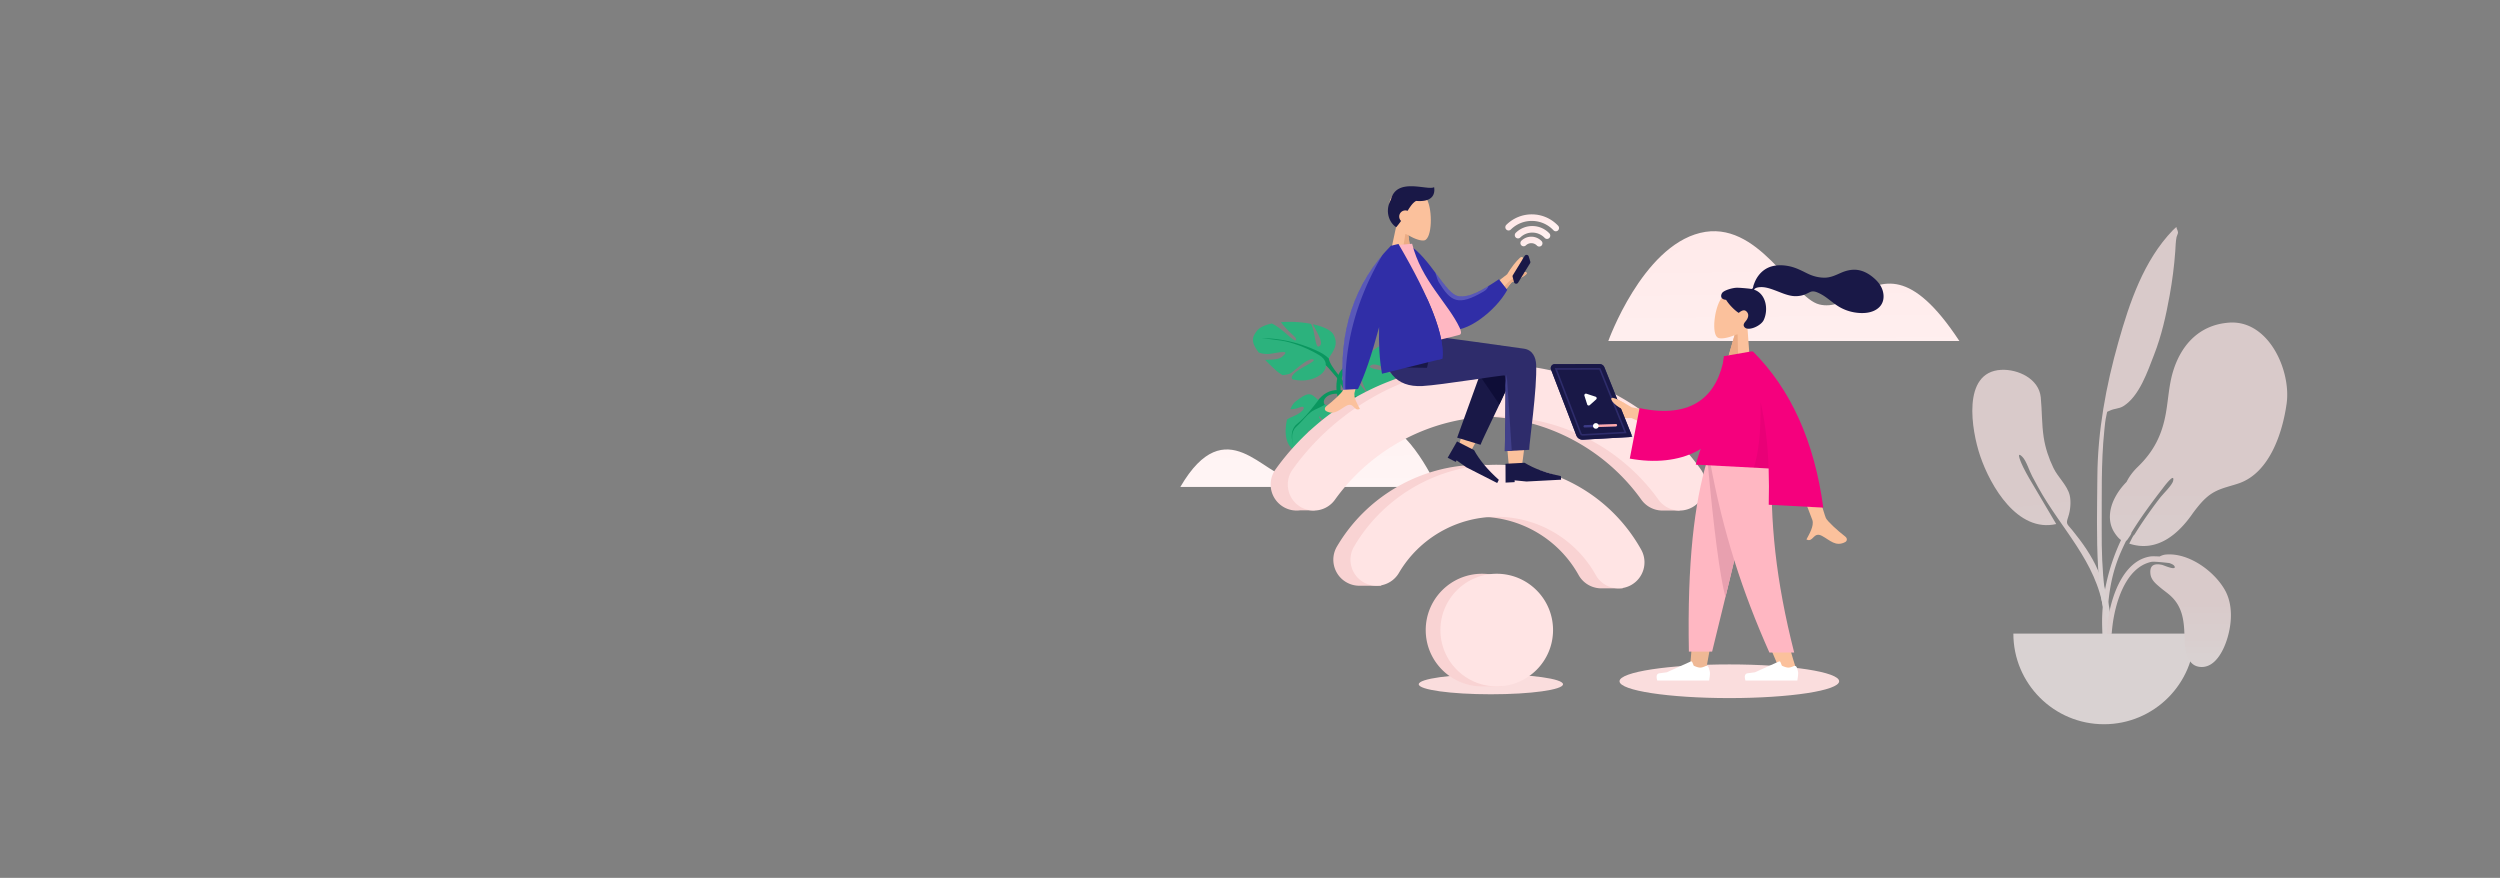 <svg xmlns="http://www.w3.org/2000/svg" viewBox="0 0 2620 920" height="920" width="2620"><rect x="0" y="0" width="2620" height="920" fill="#808080" stroke="none"/><defs><linearGradient id="a" y2="100%" x2="50%" y1="0%" x1="46.486%"><stop offset="0%" stop-color="#FFE9E9"/><stop offset="100%" stop-color="#FFF5F5"/></linearGradient><linearGradient id="b" y2="100%" x2="50%" y1="39.83%" x1="50%"><stop offset="0%" stop-color="#FFE9E9"/><stop offset="100%" stop-color="#FFF5F5"/></linearGradient><linearGradient id="c" y2="28.658%" x2="50%" y1="128.113%" x1="50%"><stop offset="0%" stop-color="#FFF6F6"/><stop offset="100%" stop-color="#FFE9E9"/></linearGradient></defs><g transform="translate(1237 152)" fill-rule="evenodd" fill="none">{* clouds *}<g fill="url(#a)" transform="translate(0 89.433)"><path data-ref="cloudBoundary" d="M1218.837 159.847H2357.75v434.586H1218.837z" fill="none"/><path data-ref="cloud" data-speed="40" d="M448.5 115.947S483.854 17.53 544.746 2.653c60.89-14.878 96.456 67.875 124.874 74.968 13.952 3.483 26.373-3.482 39.405-10.445 26.907-14.378 56.42-28.753 107.395 48.771zM0 268.867h268.8s-28.37-64.524-63.04-69.043c-36.885-4.807-51.242 59.492-88.856 59.492-29.004 0-68.842-72.844-116.904 9.551"/></g>{* giantwifi - shadow *}<ellipse ry="10.5" rx="75.6" cy="565.103" cx="325.44" fill="#fadddd"/>{* flower *}<g opacity=".7"><path transform="scale(-1 1) rotate(6 -1223.438 -8996.583)" fill="url(#b)" d="M102.843 147.053c-17.715.94-38.426 13.535-38.294 32.912.096 14.08 1.976 27.931 1.322 42.069-.524 11.298-2.978 22.35-6.79 32.994-3.665 10.235-12.518 19.55-13.955 30.224-.917 6.8.964 16.033 3.867 22.285 3.53 7.6 2.028 7.129-2.664 14.313-9.194 14.08-17.303 28.378-22.399 44.573-7.34 23.326-10.952 50.07-4.799 74.11.783 3.052 2.492 14.122 6.837 14.451 4.853.368 1.96-5.761 1.49-7.79-2.997-12.947-5.639-24.26-5.081-37.789 2.15-52.194 35.42-89.938 54.822-136.089 1.082-2.388 3.302-8.038 4.866-11.776 2.47-5.901 4.427-16.842 8.128-21.415 6.97-8.614 1.454 7.81.25 10.96-1.522 3.986-3.21 8.23-4.829 11.753-7.384 16.316-15.665 34.15-23.294 50.972 41.142 4.935 64.366-46.42 71.814-79.358 6.136-27.138 10.34-89.518-31.29-87.4"/><path transform="translate(825 85)" fill="url(#b)" d="M273.552 101.158c-29.716 2.359-48.792 21.978-57.673 49.418-4.786 14.787-5.334 29.979-7.994 45.176-4.001 22.863-12.61 40.19-29.434 56.479-5.211 5.045-9.051 10.224-11.78 15.766-5.42 5.533-10.137 11.794-13.603 19.449-4.427 9.776-5.68 21.505-.568 31.25 1.374 2.62 4.803 7.88 8.356 10.27-13.303 28.347-20.618 59.394-19.793 90.4.498 18.717 1.411 37.442 2.477 56.136.287 5.02 1.92 13.309 4.374 4.89 2.246-7.7-.57-19.787-.83-27.831-1.269-39.187-2.353-74.817 13.77-111.43a285.496 285.496 0 015.35-11.419c.11-.064.211-.14.314-.215.071.055.136.114.207.168.12-.213.282-.466.473-.75.535-.552 1.003-1.25 1.447-2.03 1.43-1.983 3.049-4.312 3.058-5.588 0-.01-.006-.025-.006-.035 9.98-16.301 21.412-31.704 33.09-46.805-.088.11 12.665-17.265 10.693-7.656-.95 4.63-10.331 13.447-14.12 18.352-8.38 10.91-18.223 24.735-26.4 38.104-1.101.633-2.656 3.74-3.78 6.054-.622 1.172-1.2 2.354-1.77 3.384 28.978 9.58 51.52-9.717 66.892-32.16.019-.027.035-.054.052-.08 4.678-6.202 9.47-12.36 15.456-17.262 9.987-8.18 20.683-9.624 32.459-13.65 32.112-10.977 45.765-52.618 50.101-83.515 4.893-34.857-19.038-88.307-60.818-84.87"/><path transform="rotate(-8 1201.778 -5650.025)" fill="url(#b)" d="M242.896 10.97C208.22 38.147 187.47 79.682 170.13 119.032c-19.367 43.951-34.444 89.224-41.468 136.76-4.613 31.231-9.892 62.568-12.458 94.05-.911 11.18-1.367 22.445-1.15 33.662.019.922.513 25.97 5.086 20.792 2.602-2.945-.463-25.977-.411-29.734.297-21.161 2.634-42.193 5.709-63.117 5.063-34.452 8.871-68.9 17.208-102.763 1.243-5.056 2.415-10.385 4.342-15.232 2.047-5.152.068-3.055 4.588-4.575 4.391-1.477 9.42-.472 14.039-2.45 18.323-7.848 30.654-32.882 39.8-49.16 10.46-18.613 18.088-38.957 24.737-59.157 4.883-14.842 8.972-29.7 12.251-44.967 1.034-4.812 1.77-9.892 3.4-14.537.439-1.253 2.054-3.352 2.167-4.5.241-2.43-1.02-4.057-.855-6.104-1.426.96-2.833 1.95-4.218 2.97"/><path fill="#fff5f5" d="M873 512c0 52.467 42.533 95 95 95s95-42.533 95-95"/><path transform="translate(825 85)" fill="url(#b)" d="M151.014 427.29H146c.348-6.275.807-12.54 1.86-18.745 4.022-23.733 16.6-58.592 44.186-62.444 1.018-.143 4.762-.167 9.297.098a16.794 16.794 0 017.093-2.089c23.487-1.727 49.716 17.173 61.046 36.842 9.133 15.858 7.594 36.681 1.953 53.53-3.777 11.278-12.022 27.36-25.77 27.517-17.202.196-18.032-21.01-18.364-33.407-.442-16.482-2.53-30.84-15.55-42.074-3.035-2.617-6.352-4.92-9.417-7.5-4.8-4.04-10.104-8.176-10.722-14.86-.854-9.22 4.364-10.878 12.33-9.165 1.359.291 15.039 6.414 13.013 1.574-.618-1.478-2.877-2.65-5.728-3.527-7.376-.8-16.173-1.729-18.704-1.174-27.294 5.973-37.92 43.685-40.743 67.645-.304 2.586-.55 5.18-.766 7.78z"/></g>{* flower *}<g class="Illu-group Illu-group--5"><path fill="#0a975f" d="M158.323 211.635c-7.29 11.399-.732 19.088 10.787 33.543 11.519 14.455 28.969 74.542 28.969 74.542l-6.1.736s-15.802-62.33-28.272-76.978c-12.471-14.651-18.077-22.144-23.749-14.777-5.672 7.367 18.365-17.066 18.365-17.066"/><path fill="#2cb27d" d="M160.568 198.804c-2.571-4.905-11.047-8.693-21.639-10.99 3.447 7.33 11.26 18.737 7.36 22.548-5.26 5.145-4.382-13.937-9.361-22.96-9.885-1.927-21.334-2.599-31.482-1.739.024.031.044.063.067.094 9.166 12.386 17.761 15.93 15.386 18.815-1.786 2.172-13.27-11.895-24.972-17.547-7.238 1.53-13.014 4.113-15.827 7.898-4.348 5.849-7.015 10.716 2.102 22.536 3.778 1.414 8.32 1.94 13.22 1.137 12.927-2.114 18.915-3.267 11.227 3.29-3.766 3.208-11.58 2.979-17.8 3.225 2.843 2.998 6.244 6.34 10.296 10.095a46.156 46.156 0 007.91 5.927c4.266-.31 7.806-1.247 9.464-2.553 5.2-4.093 18.17-16.112 22.846-13.77 4.578 2.298-26.54 12.864-22.107 20.629 17.723 4.73 34.164-4.185 35.092-13.142 1.248-12.025 15.96-18.717 8.218-33.493"/><path fill="#0a975f" d="M144.817 266.98c13.412-17.09 33.765-9.95 46.176 1.119 12.41 11.065 14.212 42.966 14.212 42.966s-3.358.9-3.695-.36c-.337-1.256-.325-38.14-26.307-47.821-16.253-6.056-24.848 1.262-24.87 6.213-.023 4.954 8.94 11.547 8.94 11.547l-14.456-13.664"/><path fill="#0a975f" d="M176.49 230.756c-16.786 4.498-15.27 31.978-6.606 45.848 8.664 13.87 22.492 40.296 22.492 40.296l3.072-5.32s-26.516-35.172-27.462-53.81c-.945-18.635 7.5-24.045 9.179-24.495 1.678-.45-.675-2.519-.675-2.519"/><path fill="#0a975f" d="M173.462 275.77c-1.6-1.249-3.404-2.148-5.413-2.53a34.564 34.564 0 001.835 3.364c3.947 6.318 8.966 15.243 13.262 23.09-.102-1.123-.26-2.858-.501-5.53a23.18 23.18 0 00-.28-2.02c-3.142-5.15-6.327-10.824-8.903-16.374"/><path fill="#2cb27d" d="M168.907 277.127c-35.49-4.885-23.626-27.813-48.481-8.113-1.75 1.389-3.585 4.2-5.203 7.825 2.695.04 5.864-.262 9.1-1.672 8.056-3.508 6.917 3.994-6.48 9.385-2.526 1.017-4.527 2.017-6.123 3.107-3.203 14.437-1.707 31.909 13.807 33.964 3.056.402 6.631.144 10.482-.627 3.39-4.577-7.278-22.954.097-21.998 7.08.915 2.553 17.52 4.67 20.829 6.264-1.799 12.957-4.694 19.174-8.128 2.239-2.186 3.72-4.703 3.643-7.473-.263-9.376-15.573-11.12-18.017-18.562-2.246-6.84 9.17 13.917 24.515 13.313 11.446-9.618 15.405-19.57-1.184-21.85m16.361-29.835c-5.268-6.233 3.095-10.271 4.137-4.703.923 4.933 4.03 16.693 9.845 18.564 8.302-3.218 19.012-9.778 26.398-17.389-.079-.736-.381-1.438-.956-2.087-5.8-6.542-31.826-6.314-24.948-10.857 5.48-3.618 19.192 5.396 29.284 9.082 4.064-5.238 6.246-10.767 4.866-15.918-1.869-6.974-12.453-12.594-24.419-13.43-4.797 1.816-8.654 5.74-14.721 11.71-8.963 8.82-9.114-1.517-.662-9.94-8.506 2.756-16.118 8.746-20.1 19.25 0 0 1.607 3.603-.815 10.493-6.61 18.791 8.412 24.7 23.24 20.081-1.968-3.957-7.508-10.548-11.149-14.856"/><path fill="#0a975f" d="M145.636 265.995c-6.507 8.543-13.636 18.4-23.478 26.433-9.842 8.033-3.206 23.846-3.206 23.846s-5.475-13.722 2.55-21.074c8.026-7.348 12.632-14.777 19.42-17.797 6.788-3.015 10.404-5.185 10.404-5.185s-3.438-3.878-2.581-5.905c.856-2.027-3.11-.318-3.11-.318m-60.402-63.627c32.178-.025 59.334 13.288 64.687 16.852 5.353 3.564 5.702 4.87 5.702 4.87l-1.57 6.819-1.694-.35s1.076-5.684-7.014-10.51C131.391 211.72 115.7 206.4 105.51 204.93c-10.188-1.469-20.277-2.563-20.277-2.563"/></g>{* giantwifi *}<g class="Illu-group Illu-group--1"><path fill="#f9d3d3" d="M504.499 383.048c-8.208-.249-16.21-4.188-21.36-11.38-39.102-54.594-102.477-87.187-169.528-87.187-66.964 0-130.265 32.51-169.38 86.98l-3.587 11.391h-15.376a27.17 27.17 0 01-19.228-4.895c-12.24-8.768-15.057-25.8-6.289-38.042 49.32-68.857 129.267-109.965 213.86-109.965 84.594 0 164.541 41.108 213.86 109.965 7.7 10.752 6.464 25.199-2.243 34.497l-1.933 8.649H504.5zm-167.501 180.48v3.783H313.61v-.055c-31.404-1.338-56.452-27.22-56.452-58.953 0-32.588 26.418-59.007 59.008-59.007 32.588 0 59.006 26.419 59.006 59.007 0 25.256-15.867 46.806-38.175 55.225zm103.25-98.955c-9.225-.324-18.059-5.325-22.883-13.976-20.976-37.621-60.734-60.992-103.754-60.992-41.963 0-81.232 22.522-102.486 58.771a28.99 28.99 0 01-.582.95v12.5H188.9a27.128 27.128 0 01-15.085-3.72c-12.991-7.616-17.348-24.322-9.731-37.31 31-52.873 88.294-85.718 149.527-85.718 62.777 0 120.782 34.087 151.382 88.964 5.222 9.365 4.334 20.482-1.36 28.755v11.793h-23.385z"/><path fill="#ffe4e4" d="M545.436 339.915C496.12 271.058 416.172 229.95 331.578 229.95c-84.593 0-164.54 41.108-213.858 109.965-8.77 12.242-5.954 29.274 6.287 38.042 12.246 8.771 29.276 5.955 38.043-6.289 39.103-54.594 102.48-87.187 169.528-87.187 67.051 0 130.426 32.593 169.528 87.187 5.322 7.433 13.694 11.391 22.19 11.391a27.148 27.148 0 0015.852-5.102c12.241-8.768 15.058-25.8 6.288-38.042m-213.858-4.837c-61.231 0-118.527 32.844-149.527 85.719-7.615 12.987-3.26 29.693 9.73 37.309 12.991 7.62 29.694 3.26 37.311-9.73 21.255-36.249 60.524-58.77 102.486-58.77 43.02 0 82.778 23.37 103.755 60.99 4.99 8.951 14.271 13.994 23.84 13.994 4.492 0 9.049-1.113 13.25-3.457 13.154-7.333 17.87-23.94 10.537-37.091-30.6-54.877-88.606-88.964-151.382-88.964m0 114.218c-32.589 0-59.008 26.419-59.008 59.007s26.42 59.008 59.008 59.008 59.007-26.42 59.007-59.008-26.419-59.007-59.007-59.007"/></g>{* man *}<g class="Illu-group Illu-group--4"><path fill="#fbc19c" d="M226.465 84.047c-4.923-5.797-8.255-12.9-7.698-20.861 1.604-22.935 33.432-17.89 39.624-6.314 6.19 11.576 5.455 40.939-2.547 43.008-3.19.825-9.989-1.196-16.907-5.38l4.343 30.819h-25.643z"/><path fill="#ebac85" d="M238.951 94.604l4.329 30.715h-12.664l5.197-32.152c1.095.303 2.14.782 3.138 1.437z"/><path fill="#191847" d="M247.082 58.55c-3.48 1.953-5.956 5.612-8.937 10.41a6.377 6.377 0 00-2.344-.443c-3.54 0-6.41 2.88-6.41 6.43a6.42 6.42 0 001.93 4.6 97.461 97.461 0 01-5.05 6.559c-7.109-4.278-12.396-16.747-5.609-28.784 5.84-24.11 38.93-9.145 45.297-13.211 1.391 8.749-3.097 15.804-18.877 14.44z"/><path fill="#fbc19c" d="M348.7 216.218c7.515-5.072 20.848.24 21.189 6.912 1.02 19.963-12.246 114.998-12.884 120.995-.638 5.997-10.733 8.101-11.719.634-1.568-11.883-5.485-53.097-4.734-72.307.31-7.93.696-15.487 1.111-22.232-8.643 17.763-22.114 43.254-40.412 76.47l-11.11-4.393c7.047-28.55 12.993-48.756 17.839-60.619 8.296-20.312 16.16-37.746 19.53-43.918 5.303-9.71 15.562-6.957 21.19-1.542z"/><path fill="#191847" d="M290.1 306.65l32.607-90.27c8.168-14.834 34.085 1.146 31.48 9.638-5.916 19.28-37.83 82.366-39.593 88.11z"/><path fill="#0e0d37" d="M351.183 234.295c-3.975 9.98-10.42 24.028-16.807 37.586l-19.14-28.143 34.78-12.766 1.167 3.323z"/><path d="M280.147 327.748l9.802-17.133 17.875 9.107c5.492 10.174 14.142 20.553 25.95 31.135l-1.705 3.346-32.345-16.48-10.213-7.311-.852 1.673zm60.693 26.023l-.078-19.738 20.033-1.05c9.844 6.065 22.524 10.728 38.041 13.988l.197 3.75-36.252 1.9-12.5-1.225.098 1.875z" fill="#191847"/><path fill="#2e2c6b" d="M372.854 229.779c1.313 25.057-7.509 84.13-7.227 89.648l-25.572 1.36c1.01-52.35.956-78.778-.162-79.283-1.677-.757-66.59 10.036-86.175 11.062-28.241 1.48-40.858-15.738-43.537-48.72l55.944-2.931c11.455.623 71.499 9.508 93.78 12.476 9.54 1.271 12.587 9.485 12.95 16.388z"/><path fill="#191847" d="M217.068 232.927c-3.724-7.61-5.934-17.348-6.887-29.08l55.794-2.924-7.485 32.548z"/><path fill="#41408b" d="M347.318 320.4l-7.263.386c.656-33.967.863-57.021.622-69.161l1.394-11.185z"/><path fill="#fbc19c" d="M312.873 158.362l29.596-22.91c4.374-7.264 8.895-13.083 13.565-17.458 1.492-.921 4.224-1.768 2.346 3.293-1.877 5.061-3.625 10.47-2.066 11.69 1.559 1.221 4.563-1.304 6.529.823 1.31 1.418-3.966 4.822-15.831 10.21l-20.13 25.326zm-133.388 37.535l19.73-.95c-10.107 40.003-15.582 61.234-16.426 63.694-1.9 5.533 3.158 13.547 5.368 17.88-6.286 3.22-6.162-7.498-14.085-3.292-7.23 3.84-12.54 10.39-21.383 5.546-1.087-.595-2.37-2.984.317-5.044 6.695-5.13 16.264-13.998 17.472-16.815 1.647-3.842 4.649-24.182 9.007-61.019z"/><path fill="#ebac85" d="M362.57 133.54c.093.077.184.164.273.26 1.31 1.418-3.966 4.822-15.831 10.21l-6.977 8.778c-2.622-1.197-3.543-1.893-2.763-2.087 1.835-.458 6.416-11.36 22.475-16.34.985-.305 1.926-.58 2.823-.822z"/><path fill="#302ea7" d="M231.814 108.023l7.593-3.341c21.464 12.48 38.571 51.054 51.417 53.522 12.146 2.333 26.361-6.4 43.061-17.568l8.753 11.171c-12.165 22.217-43.87 46.33-60.434 41.207-26.485-8.19-44.2-56.61-50.39-84.991z"/><path fill="#fff" fill-opacity=".2" d="M267.163 133.608c9.062 12.142 16.944 23.306 23.661 24.596 9.39 1.804 20.019-3.007 32.076-10.445-.514 2.16-2.298 4.129-5.352 5.907-26.377 15.361-34.08 10.666-46.655-9.84-.931-1.517-2.174-4.923-3.73-10.218z"/><path fill="#ffb7c2" d="M222.128 216.497l70.192-17.5c3.208-.8 1.447-5.289.4-7.514-12.087-25.68-40.237-49.594-49.825-88.05l-21.04 1.868c-10.02 31.152-7.53 65.81.273 111.196z"/><path fill="#302ea7" d="M208.308 190.89c-7.864 29.42-15.25 51.032-22.161 64.834l-15.433.782c-5.2-61.234 11.411-111.527 49.836-150.879l.23-.058 7.786-1.94c33.649 57.526 48.97 97.626 45.961 120.3l-63.183 15.753c-2.766-15.352-3.543-32.124-3.036-48.791z"/><path fill="#302ea7" d="M259.545 162.92c11.824 26.83 16.819 47.167 14.982 61.009l-4.216 1.05c-2.972-17.17-10.678-45.504-23.118-85.003z"/><path fill="#fff" fill-opacity=".2" d="M172.94 256.393l-2.226.113c-4.776-56.239 8.846-103.25 40.868-141.03a387.476 387.476 0 01-2.057 3.636c-25.242 44.09-37.437 89.85-36.584 137.281z"/><g class="Signal" fill="url(#c)" transform="rotate(-14 468.103 -1316.018)"><path d="M34.69 41.873a3.354 3.354 0 01-2.048-1.577 8.178 8.178 0 00-11.195-3 3.363 3.363 0 01-4.611-1.235 3.4 3.4 0 011.24-4.632c7.147-4.149 16.305-1.695 20.419 5.471a3.404 3.404 0 01-1.241 4.632 3.355 3.355 0 01-2.564.341z"/><path d="M44.545 36.082a3.364 3.364 0 01-2.058-1.596C37.52 25.76 26.43 22.788 17.766 27.862a3.363 3.363 0 01-4.637-1.242 3.464 3.464 0 011.258-4.694c11.914-6.979 27.164-2.892 33.997 9.11a3.468 3.468 0 01-1.258 4.693 3.365 3.365 0 01-2.581.353z"/><path d="M55.407 30.56a3.335 3.335 0 01-2.045-1.59c-4.2-7.422-11.008-12.713-19.173-14.9-8.164-2.188-16.707-1.01-24.054 3.317a3.336 3.336 0 01-4.611-1.235 3.478 3.478 0 011.258-4.695c8.915-5.25 19.279-6.68 29.186-4.026 9.907 2.655 18.17 9.076 23.265 18.08a3.482 3.482 0 01-1.258 4.695 3.336 3.336 0 01-2.568.354z"/></g><path fill="#191847" d="M348.226 138.115l1.466 5.557c.517 1.953 3.196 2.303 4.271.56l12.528-20.314c.344-.557.43-1.224.241-1.84l-1.66-5.393c-.582-1.893-3.202-2.179-4.25-.467l-12.333 20.15a2.242 2.242 0 00-.263 1.747"/><path d="M364.64 124.087l-2.441-6.317-11.828 18.532 1.626 6.52z"/></g>{* woman *}<g class="Illu-group Illu-group--5"><g transform="matrix(-1 0 0 1 729.06 112.343)"><ellipse ry="17.64" rx="115.08" cy="449.61" cx="153.72" fill="#fadddd"/><path fill="#fbc19c" d="M134.766 78.546c-5.546-4.906-9.73-11.287-10.267-19.02-1.549-22.28 29.923-21.753 37.477-11.46 7.554 10.293 10.812 38.638 3.35 41.716-2.974 1.228-9.824.208-17.082-2.875l8.367 29.054-24.805 3.486z"/><path fill="#ebac85" d="M148.272 87.004l8.34 28.957-12.25 1.722.68-31.634c1.1.142 2.176.46 3.23.955z"/><path fill="#191847" d="M146.034 37.22c-3.345-.076-12.199.793-13.822 1.022-1.038.146-2.129.54-2.876-.324-.613-.707-.614-2.049-.89-2.93-.322-1.025-.716-2.025-1.111-3.023-1.126-2.838-2.597-5.483-4.474-7.896-3.522-4.527-8.21-7.801-13.76-9.31-6.129-1.666-12.749-1.315-18.896.062-6.577 1.473-12.292 4.51-18.284 7.454-5.71 2.806-11.871 4.46-18.267 4.381-6.444-.08-11.69-2.82-17.465-5.31-5.913-2.547-12.443-3.84-18.812-2.437-5.945 1.31-11.137 4.565-15.643 8.57-4.216 3.748-7.53 8.01-8.96 13.554-1.538 5.963-.666 12.15 3.866 16.591 6.57 6.44 17.145 6.857 25.698 5.466a47.275 47.275 0 0014.149-4.695c5.94-3.07 10.817-7.545 16.239-11.381 2.545-1.8 5.217-3.36 8.071-4.615 2.77-1.218 5.559-1.99 8.415-.62 3.02 1.451 5.75 2.91 9.072 3.616 3.187.678 6.485.844 9.711.365 6.278-.931 12.199-3.755 18.119-5.921 4.828-1.766 10.004-3.578 15.223-3.266 2.177.13 5.394.58 6.468 2.667-12.546 4.136-15.37 20.725-10.102 31.872 2.842 6.016 15.65 11.716 19.762 7.765 2.605-2.503.458-5.006-.936-6.662-2.671-3.17-4.046-7.533-.348-10.522 3.189-2.578 7.548 1.867 7.616 1.852.947-.21 8.562-6.038 13.304-13.648 5.669-.458 6.002-4.275 4.235-7.11-1.768-2.835-10.681-5.463-15.302-5.568z"/><path fill="#fbc19c" d="M160.185 339.8l18.513 100.852h16.65L176.802 218.3h-51.885z"/><path fill="#000" fill-opacity=".05" d="M160.185 339.8l18.513 100.852h16.65L176.802 218.3h-51.885z"/><path fill="#fbc19c" d="M109.067 218.3c2.461 63.119 1.49 97.546.94 103.28-.551 5.735-5.603 49.917-26.91 117.146h17.317c28.217-64.494 39.993-108.677 43.23-117.145 3.236-8.47 12.794-42.896 26.749-103.281z"/><path fill="#ffb7c2" d="M124.16 218.3c9.173 41.809 25.04 108.546 47.6 200.213h24.351c1.799-94.087-5.853-156.012-19.103-200.213z"/><path fill="#e8a0af" d="M171.683 218.3h4.932c-6.616 72.467-12.878 120.225-18.788 143.272-6.864-28.24-12.908-53.427-18.132-75.56z"/><path fill="#ffb7c2" d="M108.944 218.3c2.41 63.119-3.836 125.303-23.183 201.195h25.982c28.269-63.532 48.53-125.41 62.378-201.195z"/><path d="M83.047 435.082c-.97 2.692-1.455 4.725-1.455 6.097 0 1.76.29 4.328.869 7.704h54.352c1.413-4.729.597-7.281-2.446-7.658a297.452 297.452 0 01-7.584-1.022l-25.055-11.31a1.176 1.176 0 00-1.556.588 1.176 1.176 0 00-.017.04l-1.541 3.786c-2.817 1.331-5.107 1.997-6.868 1.997-1.353 0-3.194-.524-5.522-1.57a2.352 2.352 0 00-3.11 1.18 2.352 2.352 0 00-.067.168zm92.428 0c-.97 2.692-1.455 4.725-1.455 6.097 0 1.76.29 4.328.868 7.704h54.353c1.412-4.729.597-7.281-2.446-7.658a297.452 297.452 0 01-7.584-1.022l-25.055-11.31a1.176 1.176 0 00-1.556.588 1.176 1.176 0 00-.017.04l-1.542 3.786c-2.817 1.331-5.106 1.997-6.867 1.997-1.353 0-3.194-.524-5.522-1.57a2.352 2.352 0 00-3.11 1.18 2.352 2.352 0 00-.067.168z" fill="#fff"/><path fill="#fbc19c" d="M213.463 170.577l42.673-8.088c8.348-5.212 16.089-8.849 23.222-10.912 2.029-.166 5.3.4.693 4.649-4.606 4.249-9.26 8.926-8.29 11.014.97 2.088 5.406 1.06 6.32 4.301.61 2.162-6.64 2.898-21.75 2.21l-34.152 15.59zm-134.495 16.98l23.842-1.161c-23.07 59.923-35.09 91.295-36.066 94.115-2.193 6.346 3.633 15.531 6.18 20.498-7.251 3.696-7.102-8.593-16.24-3.765-8.34 4.407-14.467 11.921-24.661 6.372-1.253-.682-2.731-3.42.369-5.783 7.723-5.887 18.763-16.06 20.157-19.292 1.902-4.406 10.708-34.734 26.42-90.985z"/><path fill="#f5007d" d="M140.315 108.876l18.728.26c6.766 41.155 33.173 65.99 88.763 54.2l10.241 52.92c-52.038 9.486-99.08-8.987-111.46-65.028-3.204-14.508-5.927-29.637-6.272-42.352z"/><path fill="#f5007d" d="M130.825 103.958l28.615 4.965c2.537 48.416 19.649 78.494 29.46 113.675l-76.368 4.002c-.431 12.357-.43 25.034-.093 38.036l-57.183 2.997c9.361-69.312 33.928-123.844 73.7-163.595l1.853-.097z"/><path fill="#000" fill-opacity=".05" d="M120.96 156.896c-.386 30.273 1.978 53.237 7.093 68.89l-15.521.814c.854-24.479 3.408-47.7 8.429-69.704z"/></g><g stroke-linejoin="square"><path fill="#191847" d="M392.251 232.546l46.766-.065.183-.006a2.496 2.496 0 012.525 1.693l.06.166 27.698 68.835-47.73 2.676c-1.727.099-3.327-.92-3.955-2.492l-26.567-69.097a1.252 1.252 0 011.02-1.71z" stroke-width="5.88" stroke="#2e2c6b"/><path d="M392.208 231.706l46.808-.065.13-.004a3.336 3.336 0 013.375 2.265l.044.118 27.99 69.563a.317.317 0 01-.292.384l-48.462 2.717a4.863 4.863 0 01-4.787-3.03l-26.563-69.087a2.092 2.092 0 011.757-2.861z" stroke-width="4.2" stroke="#191847"/></g><g transform="scale(-1 1) rotate(2 -8554.326 -12963.194)"><rect rx="1.26" height="2.52" width="35.28" y="1.68" fill="#3b3a86"/><rect rx="1.26" height="2.52" width="25.2" y="1.68" fill="#faa"/><circle r="2.94" cy="2.94" cx="22.26" fill="#fff"/></g><path fill="#fff" d="M423.468 262.723l2.892 9.097a1.68 1.68 0 002.721.743l6.672-5.967a1.68 1.68 0 00-.597-2.85l-9.565-3.129a1.68 1.68 0 00-2.123 2.106z"/><path fill="#fbc19c" d="M465.95 270.862c-5.23-3.274-9.35-5.234-12.364-5.88-4.52-.967-1.313 6.604 10.386 12.153 7.8 3.7 8.459 1.608 1.977-6.273z"/></g></g></svg>